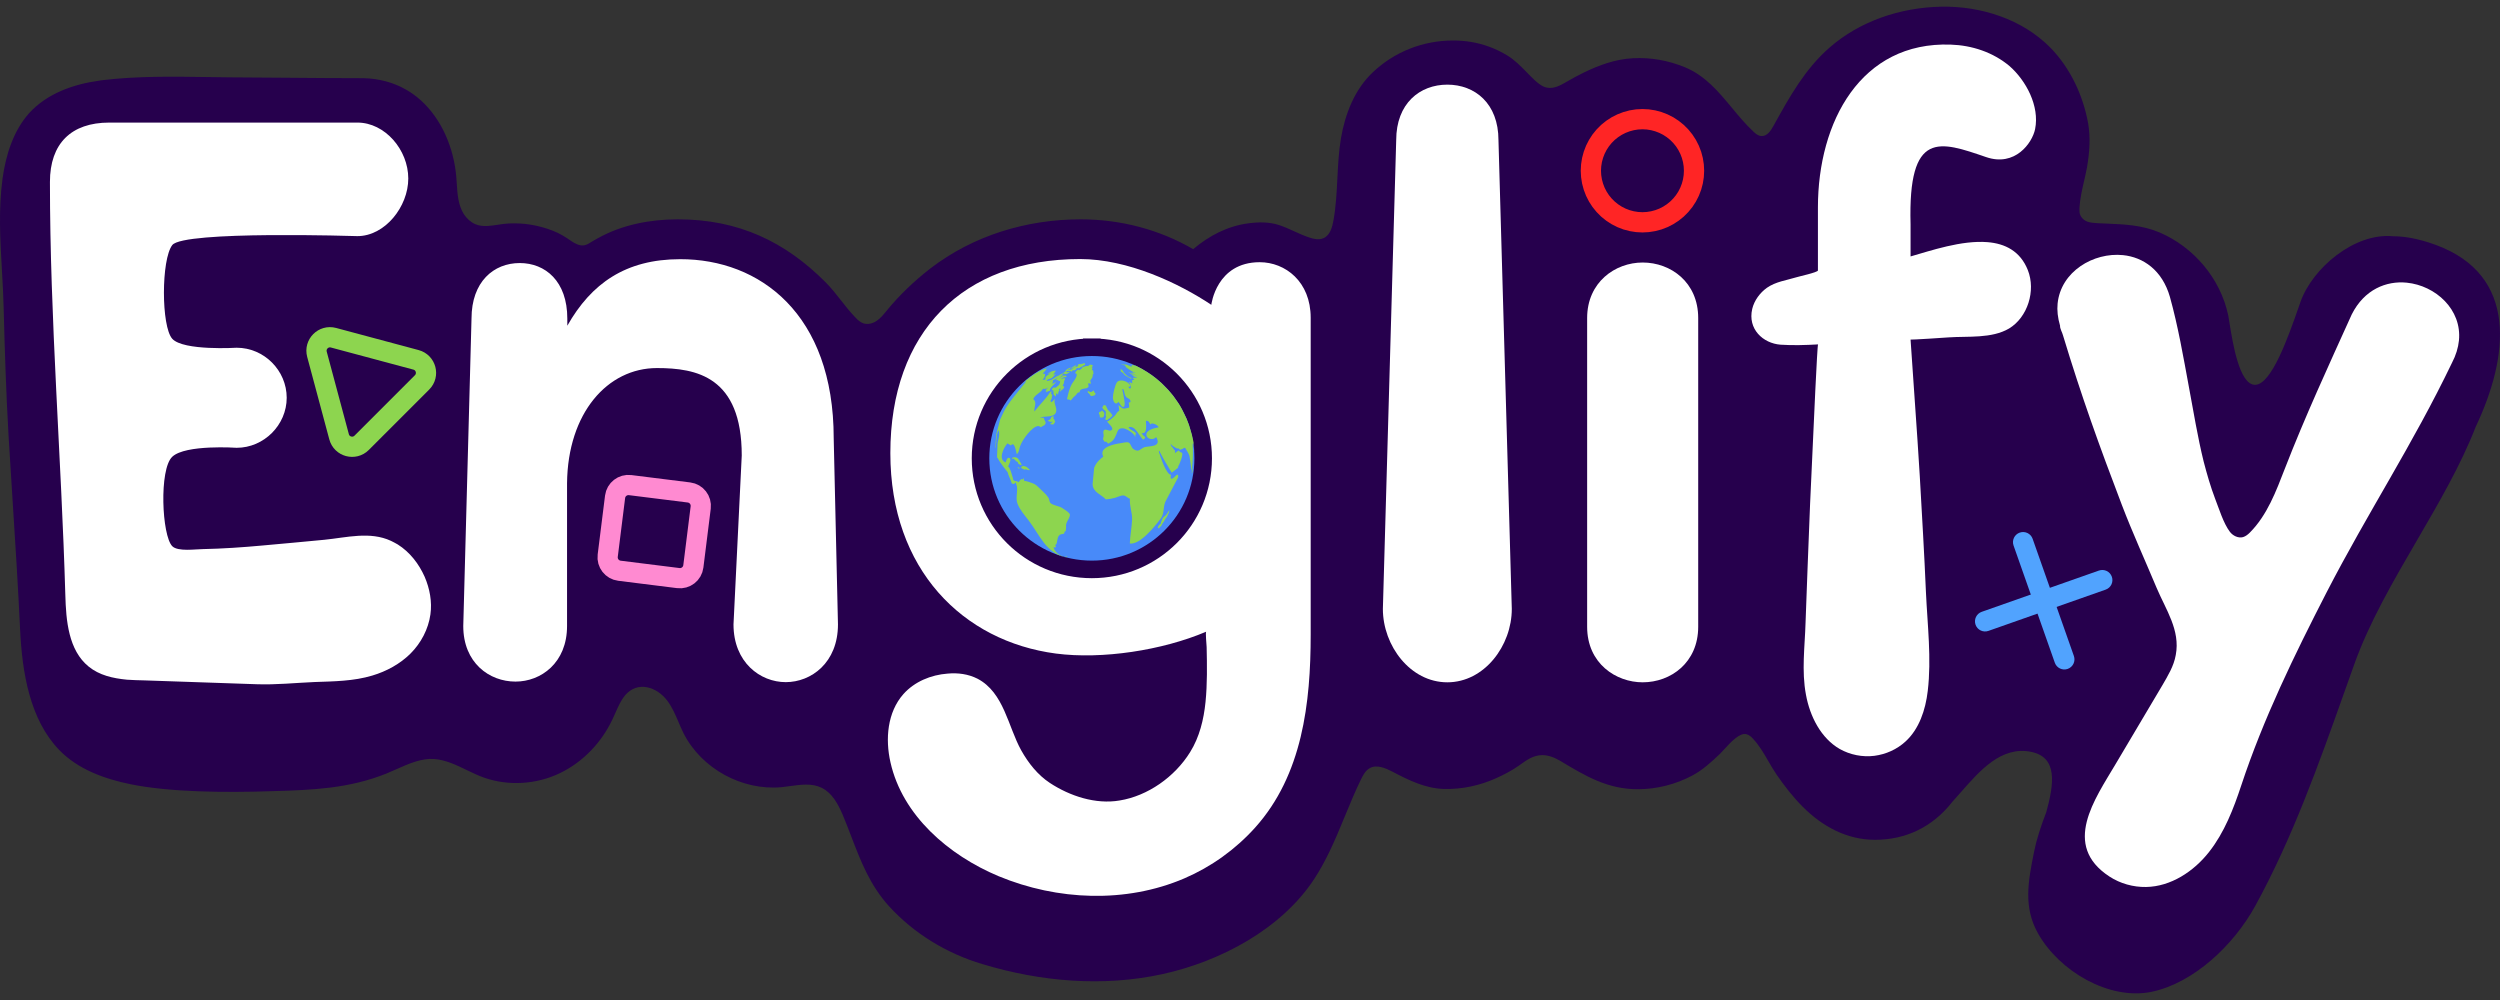 <?xml version="1.0" encoding="UTF-8"?> <svg xmlns="http://www.w3.org/2000/svg" width="160" height="64" viewBox="0 0 160 64" fill="none"><rect x="0" y="0" width="160" height="64" fill="#333333" stroke="none"/> <path fill-rule="evenodd" clip-rule="evenodd" d="M147.228 19.33C147.984 17.173 150.68 14.882 153.154 15.12C153.849 15.12 154.739 15.256 155.858 15.662C161.204 17.604 160.563 22.839 158.447 27.313C157.493 29.761 156.094 32.164 154.692 34.573C153.171 37.186 151.646 39.805 150.68 42.496C150.481 43.053 150.282 43.611 150.084 44.17C148.412 48.874 146.711 53.658 144.321 58.006C142.967 60.46 140.424 62.906 137.697 63.478C134.97 64.032 131.803 62.149 130.448 59.765C129.481 58.067 129.796 56.422 130.184 54.496C130.335 53.737 130.619 52.865 130.965 51.969C131.458 50.161 131.707 48.461 129.979 48.116C128.092 47.738 126.714 49.312 125.508 50.688C125.322 50.901 125.14 51.108 124.961 51.303C123.682 52.944 121.956 53.748 119.997 53.748C118.194 53.748 116.619 52.886 115.37 51.628C114.745 51.003 114.2 50.299 113.698 49.569C113.506 49.289 113.338 48.998 113.17 48.707C112.885 48.214 112.602 47.723 112.203 47.291C112.088 47.159 111.948 47.036 111.781 46.992C111.341 46.866 110.748 47.519 110.345 47.962C110.239 48.078 110.147 48.18 110.074 48.25C109.528 48.769 108.965 49.288 108.297 49.64C107.232 50.203 106.027 50.511 104.813 50.511C102.878 50.511 101.453 49.657 99.86 48.698C99.5 48.487 99.095 48.32 98.681 48.329C98.132 48.337 97.706 48.643 97.28 48.948C97.249 48.97 97.217 48.993 97.186 49.015C96.746 49.323 96.254 49.578 95.77 49.798C94.723 50.273 93.553 50.528 92.4 50.493C91.222 50.458 90.148 49.93 89.128 49.393C88.67 49.156 88.107 48.909 87.659 49.165C87.395 49.314 87.236 49.604 87.104 49.877C86.728 50.649 86.401 51.441 86.075 52.233C85.761 52.994 85.448 53.754 85.09 54.496C84.799 55.094 84.483 55.683 84.122 56.237C82.011 59.466 78.096 61.533 74.401 62.343C70.583 63.178 66.589 62.827 62.868 61.701C60.599 61.023 58.514 59.765 56.904 58.006C55.68 56.659 55.097 55.139 54.485 53.544C54.305 53.075 54.123 52.6 53.921 52.12C53.631 51.452 53.253 50.748 52.593 50.423C51.977 50.115 51.267 50.213 50.564 50.31C50.383 50.336 50.202 50.361 50.024 50.379C47.499 50.616 44.887 49.191 43.743 46.921C43.631 46.694 43.531 46.459 43.431 46.226C43.226 45.746 43.021 45.268 42.714 44.854C42.054 43.965 40.814 43.552 40.013 44.493C39.74 44.818 39.568 45.21 39.398 45.598C39.337 45.735 39.277 45.873 39.212 46.006C38.517 47.502 37.312 48.778 35.817 49.49C34.33 50.203 32.544 50.317 30.987 49.772C30.613 49.641 30.245 49.463 29.875 49.285C29.203 48.96 28.523 48.632 27.785 48.575C26.958 48.52 26.142 48.885 25.366 49.232C25.142 49.332 24.922 49.43 24.706 49.517C22.322 50.467 19.999 50.563 17.439 50.634C14.308 50.739 10.841 50.695 8.37 50.194C6.68 49.851 4.983 49.235 3.786 47.995C1.904 46.042 1.42 43.042 1.288 40.315C1.159 37.573 0.985 34.835 0.81 32.093C0.721 30.7 0.632 29.306 0.549 27.91C0.39 25.148 0.302 22.404 0.232 19.632C0.212 18.848 0.167 18.062 0.122 17.275C0.01 15.327 -0.101 13.376 0.162 11.433C0.373 9.911 0.848 8.39 1.86 7.246C3.003 5.988 4.683 5.39 6.355 5.161C6.371 5.158 6.388 5.155 6.405 5.151C6.445 5.143 6.486 5.135 6.522 5.135C8.748 4.863 11.066 4.898 13.342 4.932C13.792 4.939 14.24 4.945 14.686 4.95C15.94 4.954 17.191 4.965 18.439 4.976C19.994 4.989 21.545 5.003 23.096 5.003H23.281C24.222 5.029 25.155 5.258 25.982 5.733C26.307 5.918 26.606 6.129 26.879 6.375C26.883 6.375 26.885 6.378 26.887 6.382C26.891 6.387 26.895 6.393 26.905 6.393C28.286 7.633 29.043 9.489 29.201 11.301C29.213 11.444 29.223 11.588 29.232 11.733C29.276 12.424 29.321 13.121 29.685 13.703C29.861 13.976 30.116 14.213 30.415 14.345C30.679 14.46 30.961 14.477 31.233 14.46C31.446 14.447 31.656 14.415 31.867 14.383C32.102 14.347 32.338 14.31 32.579 14.301C33.028 14.284 33.486 14.301 33.925 14.372C34.427 14.451 34.911 14.583 35.386 14.768C35.817 14.935 36.186 15.163 36.573 15.436C36.828 15.603 37.127 15.762 37.427 15.691C37.584 15.652 37.713 15.57 37.84 15.49C37.855 15.481 37.869 15.472 37.884 15.463C37.925 15.439 37.965 15.416 38.005 15.392C38.086 15.345 38.166 15.298 38.254 15.251C39.811 14.38 41.614 14.037 43.382 14.037C47.271 14.037 50.253 15.471 52.839 18.067C53.191 18.418 53.501 18.813 53.812 19.21C54.108 19.588 54.405 19.966 54.739 20.31C54.88 20.468 55.056 20.627 55.267 20.697C55.558 20.785 55.866 20.697 56.112 20.53C56.358 20.363 56.543 20.134 56.728 19.905L56.728 19.905C57.555 18.893 58.496 17.996 59.525 17.195C62.288 15.067 65.701 14.037 69.167 14.037C71.753 14.037 74.225 14.706 76.363 15.946C77.383 15.084 78.562 14.468 79.891 14.293C80.559 14.204 81.228 14.196 81.87 14.407C82.196 14.515 82.511 14.658 82.827 14.802C83.151 14.949 83.476 15.096 83.814 15.207C84.105 15.304 84.421 15.366 84.703 15.243C85.125 15.058 85.266 14.539 85.345 14.09C85.502 13.206 85.547 12.311 85.592 11.417C85.635 10.558 85.678 9.701 85.82 8.856C86.084 7.299 86.691 5.724 87.87 4.616C89.26 3.305 91.081 2.592 92.999 2.592C93.377 2.592 93.755 2.619 94.125 2.68C94.951 2.812 95.77 3.12 96.482 3.56C96.947 3.844 97.329 4.236 97.711 4.627C97.885 4.805 98.06 4.984 98.242 5.152C98.47 5.355 98.717 5.557 99.016 5.61C99.456 5.698 99.895 5.451 100.283 5.223C100.634 5.02 100.986 4.827 101.347 4.651C102.332 4.167 103.406 3.78 104.514 3.727C105.64 3.665 106.775 3.868 107.822 4.299C109.131 4.836 109.985 5.867 110.845 6.903C111.279 7.427 111.715 7.952 112.212 8.416C112.352 8.557 112.52 8.689 112.722 8.706C113.074 8.733 113.32 8.39 113.487 8.082L113.554 7.962C114.55 6.166 115.51 4.435 117.076 3.058C119.029 1.343 121.633 0.481 124.22 0.428C126.78 0.375 129.437 1.229 131.231 3.058C132.498 4.352 133.316 6.102 133.642 7.897C133.8 8.821 133.73 9.771 133.571 10.694C133.517 10.995 133.448 11.292 133.38 11.588C133.251 12.149 133.122 12.708 133.087 13.29C133.087 13.319 133.087 13.347 133.086 13.376C133.084 13.505 133.081 13.632 133.131 13.747C133.211 13.958 133.395 14.117 133.598 14.187C133.772 14.248 133.966 14.262 134.152 14.277C134.181 14.279 134.211 14.281 134.24 14.284C134.431 14.293 134.621 14.301 134.809 14.309C135.986 14.358 137.102 14.404 138.225 14.882C140.407 15.823 142.104 17.82 142.606 20.178C142.629 20.291 142.656 20.462 142.689 20.673C142.891 21.94 143.318 24.629 144.321 24.629C145.378 24.629 146.462 21.523 147.133 19.602C147.166 19.509 147.197 19.418 147.228 19.33Z" fill="#26004D"></path> <path d="M8.122 43.5C7.225 43.412 6.354 43.219 5.668 42.656C4.384 41.609 4.225 39.726 4.181 38.072C3.926 29.275 3.196 20.443 3.196 11.646C3.196 9.191 4.551 7.845 6.996 7.845H22.875C24.635 7.845 26.13 9.587 26.13 11.426C26.13 13.229 24.635 15.112 22.875 15.112C22.875 15.112 11.738 14.751 11.026 15.684C10.313 16.607 10.313 20.892 11.026 21.683C11.738 22.466 15.147 22.255 15.147 22.255C16.906 22.255 18.349 23.715 18.349 25.457C18.349 27.199 16.889 28.659 15.147 28.659C15.147 28.659 11.879 28.431 11.026 29.231C10.172 30.032 10.357 34.281 11.026 34.958C11.386 35.319 12.539 35.143 12.979 35.143C14.245 35.117 15.521 35.029 16.779 34.914C18.107 34.8 19.436 34.668 20.764 34.545C22.18 34.404 23.676 33.99 25.022 34.615C25.163 34.685 25.303 34.756 25.453 34.844C26.227 35.328 26.808 36.084 27.177 36.911C27.503 37.668 27.661 38.512 27.547 39.322C27.415 40.263 26.948 41.151 26.28 41.82C25.611 42.489 24.74 42.964 23.826 43.236C22.629 43.597 21.371 43.606 20.131 43.65C18.89 43.703 17.676 43.834 16.436 43.791C14.122 43.703 11.536 43.632 9.222 43.544C8.853 43.535 8.483 43.527 8.122 43.5Z" fill="white"></path> <path d="M53.357 28.051L53.63 39.962C53.63 42.417 51.915 43.657 50.287 43.657C48.66 43.657 46.944 42.399 46.944 39.962L47.472 29.151C47.472 24.092 44.56 23.556 42.044 23.556C38.886 23.556 36.335 26.424 36.291 30.928V40.068C36.291 42.426 34.619 43.622 32.992 43.622C31.32 43.622 29.649 42.426 29.649 40.068L30.177 20.389C30.177 18.031 31.593 16.835 33.265 16.835C34.892 16.835 36.308 17.987 36.308 20.389V20.846C37.839 18.145 40.038 16.588 43.531 16.588C48.616 16.58 53.357 20.081 53.357 28.051Z" fill="white"></path> <path d="M83.884 20.335V40.613C83.884 44.985 83.356 49.594 80.33 52.964C79.072 54.363 77.515 55.48 75.791 56.219C72.052 57.82 67.671 57.635 63.914 56.078C60.703 54.732 57.756 52.19 56.991 48.794C56.648 47.298 56.789 45.583 57.818 44.422C58.531 43.621 59.586 43.19 60.642 43.111C61.302 43.049 61.97 43.137 62.56 43.437C64.257 44.325 64.513 46.507 65.357 48.02C65.815 48.838 66.413 49.594 67.187 50.105C68.471 50.949 70.125 51.495 71.656 51.231C73.451 50.941 75.184 49.726 76.169 48.134C76.767 47.175 77.04 46.049 77.154 44.923C77.269 43.771 77.251 42.583 77.225 41.413C77.225 41.325 77.137 40.445 77.198 40.428C74.383 41.624 70.53 42.214 67.574 41.827C61.645 41.044 56.982 36.469 56.982 29C56.982 21.25 61.61 16.579 69.131 16.579C72.175 16.579 75.439 18.118 77.524 19.508C77.524 19.508 77.84 16.781 80.62 16.781C82.257 16.781 83.884 18.021 83.884 20.335ZM76.662 29.334C76.662 25.235 73.864 22.182 69.941 22.182C65.973 22.182 63.114 25.182 63.114 29.334C63.114 33.592 65.973 36.592 69.941 36.592C73.864 36.601 76.662 33.487 76.662 29.334Z" fill="white"></path> <path d="M89.357 8.972C89.357 6.614 90.87 5.417 92.629 5.417C94.389 5.417 95.902 6.614 95.902 8.972L96.755 38.97C96.755 41.328 94.996 43.668 92.629 43.668C90.263 43.668 88.504 41.328 88.504 38.97L89.357 8.972Z" fill="white"></path> <path d="M127.194 15.497C128.32 15.585 129.296 16.069 129.78 17.283C130.308 18.611 129.763 20.309 128.584 21.022C127.467 21.681 125.945 21.506 124.704 21.593C124.546 21.611 122.276 21.752 122.276 21.734C122.487 24.936 122.672 27.276 122.866 30.47C123.006 32.951 123.156 35.449 123.262 37.939C123.358 40.006 123.622 42.153 123.376 44.22C123.235 45.434 122.822 46.665 121.951 47.457C121.397 47.967 120.693 48.275 119.963 48.372C119.206 48.469 118.405 48.31 117.737 47.932C116.549 47.246 115.837 45.865 115.582 44.466C115.291 42.935 115.511 41.378 115.555 39.856C115.599 38.669 115.643 37.49 115.687 36.285C115.784 33.602 115.898 30.919 116.03 28.235C116.048 27.822 116.303 22.042 116.356 22.042C115.573 22.086 114.728 22.113 113.954 22.06C112.828 21.972 111.843 21.057 112.142 19.772C112.274 19.218 112.643 18.734 113.083 18.418C113.655 18.022 114.324 17.943 114.957 17.749C115.071 17.705 116.347 17.432 116.347 17.309V13.28C116.347 7.782 119.1 2.653 124.845 2.855C126.2 2.899 127.555 3.339 128.619 4.237C129.657 5.151 130.546 6.779 130.246 8.266C130.062 9.154 128.962 10.694 127.106 10.052C124.15 9.04 122.109 8.283 122.276 14.353V16.412C123.569 16.042 125.54 15.365 127.194 15.497Z" fill="white"></path> <path d="M154.031 18.091C155.878 18.276 157.572 19.808 157.372 21.795C157.326 22.25 157.18 22.74 156.928 23.218C154.391 28.498 151.568 32.741 148.889 37.936C146.834 41.938 144.852 46.001 143.442 50.262C142.947 51.76 142.36 53.283 141.378 54.528C140.394 55.782 138.927 56.74 137.351 56.767C136.527 56.782 135.693 56.548 135.004 56.098C131.934 54.092 134.069 51.15 135.411 48.88C136.401 47.212 137.401 45.535 138.381 43.874C138.745 43.247 139.125 42.631 139.249 41.919C139.55 40.34 138.613 39.017 138.027 37.632C137.285 35.859 136.488 34.117 135.802 32.324C134.346 28.509 133.212 25.362 132.031 21.459C131.994 21.296 131.827 21.023 131.844 20.848C131.693 20.329 131.643 19.864 131.687 19.426C131.893 17.378 133.98 16.138 135.871 16.328C137.166 16.458 138.382 17.288 138.874 18.999C139.4 20.891 139.734 22.843 140.089 24.762C140.389 26.357 140.644 27.957 141.033 29.534C141.244 30.342 141.473 31.143 141.767 31.916C142.02 32.56 142.298 33.49 142.712 34.035C142.899 34.284 143.244 34.46 143.553 34.376C143.726 34.323 143.871 34.205 143.999 34.076C145.1 32.967 145.669 31.441 146.23 29.994C147.531 26.642 149.033 23.389 150.511 20.124C151.318 18.517 152.735 17.961 154.031 18.091Z" fill="white"></path> <path d="M69.879 22.223C65.951 22.224 62.754 25.401 62.754 29.333C62.754 33.264 65.943 36.442 69.879 36.442C73.807 36.442 77.004 33.264 77.004 29.333C77.004 25.402 73.808 22.215 69.879 22.223ZM69.879 22.223C69.878 22.223 69.878 22.223 69.878 22.223L69.879 22.785V22.223C69.879 22.223 69.879 22.223 69.879 22.223Z" fill="#26004D" stroke="#26004D" stroke-width="1.123"></path> <path d="M76.442 29.333C76.442 32.953 73.499 35.88 69.879 35.88C66.252 35.88 63.316 32.953 63.316 29.333C63.316 25.713 66.26 22.785 69.879 22.785C73.499 22.777 76.442 25.713 76.442 29.333Z" fill="#488AF9"></path> <path d="M68.472 32.984C68.434 33.237 68.196 33.422 68.227 33.698C68.227 33.698 68.227 33.698 68.227 33.714V33.729V33.744V33.76V33.775V33.791L68.204 33.99C68.188 34.006 68.165 34.006 68.142 34.013C68.127 34.052 68.119 34.113 68.104 34.152C67.842 34.206 67.842 34.206 67.765 34.29C67.642 34.467 67.689 34.69 67.581 34.867C67.558 34.867 67.535 34.867 67.519 34.851C67.543 34.89 67.573 34.967 67.581 35.013C67.543 35.036 67.466 35.036 67.419 35.036C67.535 35.282 67.619 35.458 68.065 35.635C68.204 35.673 68.204 35.673 68.25 35.697L68.211 35.681L68.296 35.704L68.234 35.689C66.889 35.351 66.574 34.267 65.813 33.283C65.552 32.945 65.268 32.622 65.114 32.223C64.968 31.808 65.198 31.339 65.037 30.978L65.022 30.916L64.983 30.878L64.96 30.901C64.945 30.916 64.937 30.939 64.937 30.962C64.899 30.962 64.853 30.962 64.814 30.962C64.799 30.962 64.776 30.947 64.753 30.939C64.737 30.901 64.73 30.862 64.714 30.824C64.653 30.624 64.537 30.44 64.491 30.224C64.491 30.224 63.992 29.625 63.846 29.302H63.823C63.807 29.264 63.807 29.264 63.838 28.587C63.815 28.226 64.038 27.888 63.915 27.527L63.838 27.688L63.8 27.849V27.949L63.776 28.088L63.761 28.226V28.326L63.738 28.426V28.672L63.715 28.634C63.7 28.457 63.738 28.28 63.738 28.111L63.754 28.011L63.769 27.773C63.853 27.45 63.853 27.45 64.007 26.85C64.407 25.974 64.43 25.951 65.683 24.406C65.659 24.422 65.629 24.429 65.606 24.445C65.621 24.429 65.644 24.406 65.667 24.383C65.606 24.422 65.567 24.445 65.444 24.545L65.46 24.529C65.583 24.414 65.759 24.268 65.898 24.168C66.536 23.684 66.897 23.592 66.997 23.584C66.92 23.722 66.736 23.899 66.736 23.899C66.72 23.899 66.874 23.938 66.882 23.938C66.897 24.076 66.835 24.214 66.72 24.283C66.82 24.322 66.835 24.306 66.92 24.268C66.82 24.091 67.135 23.968 67.273 23.868C67.189 23.907 67.112 23.915 67.02 23.953C67.166 23.83 67.381 23.692 67.581 23.73C67.504 23.807 67.458 23.915 67.397 23.991C67.458 23.968 67.519 23.953 67.581 23.915C67.519 23.976 67.358 24.176 67.327 24.191C67.189 24.276 67.051 24.23 66.981 24.368C67.22 24.414 67.558 24.145 67.727 24.007C67.689 24.061 67.642 24.107 67.589 24.145C67.75 24.03 67.927 23.93 68.088 23.845C67.873 24.16 67.489 24.268 67.181 24.445C67.258 24.422 67.32 24.383 67.397 24.345C67.373 24.422 67.381 24.499 67.335 24.568C67.435 24.522 67.535 24.483 67.612 24.406C67.512 24.606 67.15 24.806 67.197 25.006C67.135 25.029 67.12 25.044 67.035 25.044C67.035 25.06 67.035 25.067 67.035 25.09C66.997 25.075 66.958 25.106 66.92 25.106C66.943 25.067 66.974 25.021 67.004 24.983C66.981 24.998 66.943 25.029 66.92 25.029C66.958 24.867 67.104 24.806 67.235 24.691C67.097 24.814 66.92 24.929 66.751 24.875C66.628 25.137 66.251 25.236 66.128 25.536C66.405 25.774 66.151 26.051 66.205 26.335C66.528 25.897 66.928 25.552 67.212 25.09L67.266 25.052L67.312 25.067C67.289 25.106 67.266 25.152 67.266 25.206C67.366 25.267 67.35 25.306 67.327 25.367C67.312 25.382 67.312 25.382 67.312 25.382C67.327 25.482 67.327 25.482 67.227 25.667C67.243 25.682 67.251 25.705 67.266 25.721C67.304 25.782 67.504 25.544 67.527 25.498C67.404 25.782 67.612 25.997 67.604 26.274C67.566 26.773 66.905 26.597 66.559 26.72C66.643 26.72 66.736 26.743 66.82 26.743C66.797 26.858 66.935 26.981 66.92 27.066C66.882 27.25 66.782 27.212 66.605 27.35C66.628 27.327 66.482 27.265 66.459 27.265C66.036 27.281 65.421 28.172 65.298 28.526C65.221 28.71 65.237 28.933 65.075 29.072C65.029 28.925 64.929 28.195 64.699 28.511C64.637 28.457 64.537 28.434 64.484 28.372C64.245 28.618 63.846 29.417 64.368 29.594C64.384 29.494 64.491 29.172 64.645 29.348C64.73 29.448 64.545 29.794 64.499 29.894C64.599 29.694 64.86 30.732 64.86 30.732L64.975 30.793H65.091L65.145 30.839L65.191 30.862L65.275 30.747L65.36 30.663L65.46 30.686L65.483 30.601L65.506 30.616L65.56 30.793C65.583 30.732 66.105 30.931 66.205 30.978C66.351 31.055 66.551 31.277 66.689 31.4C66.851 31.546 66.989 31.685 67.112 31.877C67.158 31.961 67.158 32.123 67.227 32.192C67.404 32.353 67.765 32.376 67.973 32.507C68.496 32.837 68.48 32.907 68.472 32.984Z" fill="#8DD54F"></path> <path d="M68.019 24.912L67.934 24.974C67.919 24.997 67.896 25.035 67.888 25.058L67.85 25.035L67.865 24.951V24.889L67.85 24.851L67.773 24.912V24.958L67.811 24.997C67.75 25.058 67.75 25.058 67.727 25.112C67.727 25.127 67.727 25.127 67.742 25.135V25.174L67.704 25.197L67.665 25.281L67.65 25.266L67.665 25.181C67.604 25.181 67.581 25.166 67.581 25.366C67.566 25.366 67.566 25.366 67.558 25.366L67.504 25.312C67.442 25.273 67.427 25.258 67.427 25.258C67.427 25.243 67.427 25.243 67.427 25.143C67.427 25.089 67.412 25.027 67.404 24.981H67.32C67.32 24.881 67.381 24.835 67.396 24.82C67.458 24.782 67.519 24.82 67.581 24.805C67.642 24.728 67.742 24.689 67.796 24.605C67.835 24.543 67.858 24.366 67.858 24.366L67.742 24.405V24.32L67.619 24.336L67.596 24.32C67.612 24.174 67.981 23.959 68.081 23.982C68.081 23.982 68.081 23.982 68.096 23.982C68.073 23.998 68.042 24.021 68.019 24.036L67.981 24.051L67.919 24.09C67.858 24.167 67.735 24.251 67.735 24.251C67.758 24.251 67.796 24.213 67.858 24.174C67.919 24.128 68.157 23.951 68.273 24.09C68.249 24.105 68.227 24.113 68.211 24.144H68.173L68.119 24.128L67.919 24.244V24.267C68.096 24.205 68.096 24.205 68.134 24.19C68.15 24.213 68.157 24.251 68.157 24.267C68.111 24.366 68.081 24.443 68.096 24.482C68.096 24.497 68.096 24.535 68.011 24.682C68.05 24.72 68.096 24.72 68.111 24.766C68.081 24.797 68.096 24.851 68.019 24.912Z" fill="#8DD54F"></path> <path d="M67.534 26.974C67.511 27.036 67.449 27.136 67.419 27.159C67.38 27.182 67.334 27.159 67.319 27.159C67.296 27.143 67.257 27.159 67.234 27.159C67.219 27.097 67.219 27.097 67.38 26.997H67.234L67.05 26.936L67.234 26.821C67.25 26.782 67.257 26.744 67.273 26.698L67.434 26.613L67.411 26.767L67.488 26.867L67.503 26.944L67.534 26.974C67.534 26.959 67.534 26.974 67.534 26.974Z" fill="#8DD54F"></path> <path d="M69.379 23.392L69.356 23.377L69.318 23.4H69.333C69.318 23.415 69.318 23.423 69.295 23.446C69.279 23.446 69.279 23.446 69.272 23.446L69.195 23.484C69.141 23.507 69.11 23.546 69.049 23.569C69.034 23.569 69.01 23.553 68.987 23.553C68.964 23.538 68.91 23.569 68.887 23.576V23.623L68.741 23.707C68.726 23.707 68.718 23.692 68.688 23.692L68.641 23.707L68.603 23.769L68.526 23.792L68.549 23.753L68.472 23.738C68.373 23.753 68.311 23.692 68.234 23.792C68.28 23.853 68.411 23.792 68.472 23.776C68.472 23.838 68.311 23.915 68.257 23.938C68.173 23.976 68.134 23.922 68.042 23.884C68.08 23.807 68.203 23.799 68.227 23.723C68.211 23.723 68.188 23.723 68.173 23.738C68.249 23.638 68.434 23.538 68.549 23.523C68.511 23.561 68.472 23.599 68.434 23.623C68.411 23.599 68.357 23.646 68.334 23.669C68.349 23.646 68.534 23.669 68.588 23.646C68.626 23.623 68.649 23.592 68.688 23.569C68.734 23.546 68.772 23.53 68.811 23.492C68.734 23.492 68.611 23.607 68.549 23.592C68.549 23.576 68.549 23.569 68.572 23.546C68.595 23.523 68.649 23.507 68.672 23.484L68.695 23.461L68.757 23.423L68.841 23.384H68.864L68.91 23.361H68.926L68.872 23.4L68.787 23.484L68.849 23.469H68.91L68.887 23.492C68.91 23.469 68.964 23.446 68.987 23.415C68.972 23.392 68.987 23.392 69.01 23.369C69.01 23.369 68.972 23.354 68.964 23.354C69.003 23.331 69.041 23.308 69.087 23.292H69.11L69.087 23.315H69.103L69.141 23.3H69.18L69.256 23.277H69.272L69.249 23.292L69.349 23.254L69.425 23.238L69.402 23.261C69.418 23.261 69.441 23.261 69.448 23.277V23.292L69.433 23.346L69.379 23.392Z" fill="#8DD54F"></path> <path d="M65.352 29.778C65.229 29.716 65.191 29.693 65.152 29.655C65.152 29.64 65.152 29.609 65.152 29.593L65.029 29.509L64.914 29.394L64.853 29.34C64.814 29.394 64.791 29.394 64.776 29.34C64.776 29.34 64.776 29.286 64.853 29.263C64.868 29.263 64.868 29.263 65.014 29.263L65.129 29.325L65.244 29.471C65.244 29.486 65.244 29.486 65.383 29.724C65.367 29.762 65.367 29.778 65.352 29.778Z" fill="#8DD54F"></path> <path d="M65.89 30.079C65.875 30.102 65.852 30.094 65.79 30.079C65.744 30.064 65.69 30.041 65.644 30.033C65.606 30.033 65.591 30.071 65.56 30.056C65.56 30.056 65.36 29.979 65.337 29.918C65.36 29.895 65.452 29.818 65.452 29.818C65.468 29.818 65.552 29.833 65.552 29.833C65.591 29.849 65.667 29.856 65.713 29.895C65.729 29.895 65.729 29.91 65.737 29.91C65.752 29.925 65.775 29.948 65.79 29.964C65.813 29.987 65.852 30.018 65.867 30.018C65.875 30.041 65.898 30.056 65.89 30.079Z" fill="#8DD54F"></path> <path d="M65.23 30.005L65.152 29.95L65.129 29.888L65.253 29.95L65.23 30.005Z" fill="#8DD54F"></path> <path d="M69.979 23.931C69.979 23.947 69.979 23.947 69.963 23.954H69.948C69.902 23.993 69.925 24.016 69.963 24.054C69.941 24.054 69.91 24.054 69.879 24.054C70.025 24.054 69.802 24.308 69.794 24.331C69.756 24.392 69.794 24.416 69.81 24.477C69.833 24.654 69.71 24.492 69.664 24.531C69.61 24.585 69.71 24.708 69.641 24.785C69.564 24.861 69.418 24.861 69.318 24.884C69.272 24.9 69.18 24.923 69.141 24.969C69.103 25.023 69.103 25.084 69.064 25.13C68.987 25.069 68.903 25.23 68.865 25.276C68.818 25.338 68.742 25.376 68.688 25.438C68.626 25.515 68.588 25.576 68.511 25.638C68.472 25.553 68.357 25.576 68.288 25.553C68.365 25.192 68.434 24.854 68.626 24.531C68.703 24.408 69.103 23.931 68.803 23.885C68.818 23.87 68.826 23.847 68.841 23.847C68.826 23.847 68.818 23.831 68.818 23.831C68.865 23.755 68.941 23.678 69.018 23.647C69.018 23.662 69.034 23.686 69.034 23.701C69.118 23.678 69.195 23.616 69.257 23.562C69.241 23.562 69.218 23.562 69.21 23.578C69.287 23.463 69.495 23.424 69.633 23.424V23.439C69.679 23.401 69.71 23.355 69.771 23.34C69.817 23.324 69.856 23.363 69.91 23.355C69.987 23.47 69.864 23.439 69.871 23.532C69.887 23.516 69.91 23.532 69.925 23.532C69.925 23.57 69.887 23.609 69.887 23.647C69.887 23.701 69.91 23.709 69.948 23.709C69.963 23.724 69.964 23.732 69.971 23.732C69.956 23.847 69.956 23.847 69.994 23.87C69.979 23.87 69.979 23.931 69.979 23.931Z" fill="#8DD54F"></path> <path d="M73.123 23.63C73.561 23.892 73.846 24.069 74.337 24.514C74.775 24.952 74.814 24.991 75.075 25.314C75.452 25.836 75.475 25.867 75.659 26.213C75.959 26.812 75.959 26.82 76.097 27.197C76.297 27.842 76.297 27.873 76.374 28.242C76.397 28.426 76.436 28.665 76.451 28.841V28.88V28.903C76.428 28.603 76.428 28.603 76.351 28.319V28.38L76.328 28.442C76.389 29.425 76.266 30.117 76.266 30.125C76.205 29.879 76.205 29.61 76.151 29.349C76.128 29.126 76.128 29.126 75.851 28.665C75.828 28.665 75.79 28.665 75.767 28.665C75.721 28.718 75.721 28.718 75.529 28.788C75.49 28.764 75.444 28.726 75.413 28.688C75.398 28.703 75.375 28.703 75.352 28.711C75.175 28.626 75.014 28.534 74.906 28.388L74.96 28.549L75.037 28.634L75.198 28.849V29.003C75.198 28.987 75.413 28.841 75.436 28.826C75.475 28.88 75.536 28.949 75.613 28.964C75.798 28.964 75.475 29.764 75.413 29.825L75.39 29.94L74.991 30.255C74.975 30.24 74.214 28.972 74.207 28.849C74.191 28.864 74.168 28.887 74.161 28.903C74.26 29.203 74.637 30.386 74.945 30.386C74.906 30.563 74.906 30.563 74.96 30.647C75.137 30.624 75.206 30.432 75.36 30.371C75.398 30.409 75.436 30.455 75.383 30.586L74.637 32.008C74.422 32.354 74.537 32.807 74.314 33.145C74.299 33.161 73.169 34.782 72.393 34.79C72.37 34.79 72.331 34.79 72.308 34.775C72.331 34.26 72.431 33.76 72.454 33.268C72.477 32.822 72.27 32.346 72.316 31.923C72.17 31.877 72.062 31.723 71.901 31.708C71.755 31.693 71.501 31.823 71.355 31.862C71.156 31.916 70.971 31.946 70.771 31.962C70.487 31.639 69.949 31.524 69.926 30.986L70.026 29.94C70.179 29.541 70.464 29.341 70.61 29.226C70.287 28.603 71.371 28.411 71.716 28.365C71.832 28.349 72.132 28.265 72.239 28.326C72.377 28.403 72.385 28.626 72.539 28.741C72.9 28.987 72.962 28.718 73.254 28.618C73.53 28.534 74.391 28.634 73.992 27.973C73.83 28.188 73.392 28.119 73.369 27.834C73.346 27.512 73.907 27.389 74.153 27.35C74.115 27.189 73.676 26.997 73.615 27.174C73.576 27.027 73.492 26.912 73.338 26.935C73.338 27.174 73.454 27.796 73.061 27.719C73.108 27.819 73.2 27.904 73.3 27.98C73.277 28.057 73.223 28.103 73.162 28.142C72.9 27.919 72.677 27.204 72.224 27.343C72.339 27.558 72.639 27.565 72.723 27.788C72.7 27.788 72.685 27.788 72.662 27.788C72.677 27.873 72.647 27.965 72.639 28.011C72.7 27.773 72.055 27.412 71.878 27.412C71.563 27.389 71.54 27.573 71.44 27.811C71.317 28.111 71.225 28.234 70.925 28.395L70.81 28.273H70.694L70.641 28.196L70.594 28.111C70.594 28.111 70.618 27.934 70.633 27.934C70.656 27.796 70.548 27.619 70.671 27.519C70.794 27.419 71.048 27.673 71.171 27.496C71.271 27.358 70.909 27.097 70.848 26.958C70.886 27.035 71.309 26.659 71.348 26.605C71.463 26.489 71.471 26.359 71.632 26.297C71.617 26.174 71.609 26.044 71.586 25.921C71.87 26.167 71.847 26.205 72.27 26.082C72.254 25.998 72.27 25.859 72.231 25.767C72.27 25.752 72.308 25.744 72.355 25.729C72.355 25.483 72.17 25.529 72.055 25.383C71.955 25.244 71.97 25.06 71.893 24.906C71.916 24.891 71.793 24.922 71.817 24.922C71.832 24.922 71.932 25.436 71.939 25.498C71.955 25.582 72.039 26.013 71.901 26.044C71.778 26.082 71.663 25.805 71.586 25.721C71.363 25.998 71.225 25.644 71.225 25.436C71.225 25.229 71.363 24.637 71.478 24.476C71.663 24.215 72.216 24.399 72.362 24.691C72.278 24.729 72.339 24.768 72.208 24.745C72.362 25.068 72.485 24.691 72.231 24.445C72.293 24.468 72.377 24.483 72.47 24.545C72.447 24.483 72.47 24.391 72.454 24.33C72.508 24.33 72.57 24.307 72.616 24.307C72.57 24.307 72.516 24.222 72.501 24.184C72.585 24.161 72.647 24.199 72.746 24.199C72.746 24.184 72.762 24.176 72.762 24.176C72.616 24.153 72.501 24.038 72.477 23.999L72.431 23.961L72.316 23.876L72.216 23.799H72.239L72.324 23.853C72.347 23.853 72.347 23.853 72.885 24.153C72.969 24.215 72.969 24.215 73.123 24.33C73.123 24.314 73.123 24.314 72.377 23.823L72.501 23.869L72.477 23.846L72.516 23.83L72.6 23.846L72.677 23.861L72.577 23.807H72.531C72.416 23.761 72.032 23.484 72.032 23.484C72.032 23.469 72.047 23.446 72.055 23.43C72.009 23.392 71.932 23.369 71.878 23.346L71.778 23.308L71.755 23.285L71.893 23.323L71.97 23.338L72.009 23.323C72.109 23.338 72.109 23.338 72.47 23.5C72.447 23.477 72.408 23.438 72.385 23.415C72.408 23.415 72.439 23.415 72.462 23.415C72.447 23.4 72.439 23.377 72.424 23.369C72.501 23.354 72.501 23.354 72.685 23.43C72.631 23.377 72.631 23.377 72.485 23.308L72.401 23.269L72.362 23.246C72.624 23.369 72.877 23.492 73.123 23.63Z" fill="#8DD54F"></path> <path d="M71.2 26.573C71.177 26.612 71.139 26.696 70.877 26.873C70.854 26.888 70.854 26.888 70.754 26.873C70.754 26.835 70.754 26.796 70.739 26.773L70.8 26.696L70.762 26.581C70.777 26.458 70.785 26.404 70.762 26.327C70.747 26.274 70.677 26.243 70.624 26.204L70.539 26.089L70.639 25.928L70.762 25.943L70.823 26.066L70.9 26.227C71.023 26.335 71.115 26.458 71.2 26.573Z" fill="#8DD54F"></path> <path d="M70.679 26.46C70.679 26.46 70.663 26.644 70.625 26.682C70.579 26.736 70.425 26.736 70.402 26.705L70.387 26.69C70.371 26.667 70.387 26.628 70.387 26.605C70.371 26.552 70.348 26.521 70.333 26.467C70.318 26.429 70.333 26.421 70.333 26.406C70.348 26.367 70.387 26.367 70.418 26.352C70.464 26.337 70.494 26.329 70.517 26.268L70.556 26.291C70.679 26.413 70.679 26.436 70.679 26.46Z" fill="#8DD54F"></path> <path d="M70.116 25.198C70.116 25.236 70.055 25.298 70.032 25.313H70.017C69.993 25.328 69.978 25.313 69.955 25.328C69.894 25.351 69.894 25.351 69.878 25.351C69.855 25.351 69.832 25.336 69.802 25.328C69.802 25.328 69.802 25.328 69.786 25.313C69.763 25.29 69.763 25.252 69.732 25.228C69.709 25.19 69.671 25.167 69.633 25.129C69.633 25.129 69.617 25.113 69.617 25.106C69.602 25.067 69.617 25.029 69.656 25.029C69.671 25.029 69.694 25.044 69.702 25.052C69.763 25.106 69.802 25.09 69.863 25.075C69.917 25.075 69.94 24.998 69.986 24.998C70.009 24.998 70.024 25.013 70.024 25.021V25.036C70.024 25.052 70.024 25.075 70.024 25.082C70.078 25.152 70.116 25.167 70.116 25.198Z" fill="#8DD54F"></path> <path d="M71.785 23.653C71.808 23.669 71.823 23.676 71.823 23.676C71.838 23.692 71.838 23.699 71.838 23.715C71.854 23.738 71.877 23.753 71.885 23.761C71.885 23.776 71.9 23.776 71.9 23.799C71.9 23.815 71.923 23.861 72.1 24.022C72.2 24.107 72.3 24.16 72.338 24.16C72.361 24.16 72.392 24.184 72.4 24.184C72.423 24.207 72.415 24.237 72.4 24.237C72.384 24.237 72.361 24.222 72.353 24.222C72.353 24.222 72.038 24.045 72.031 24.038C72.008 24.015 71.984 23.999 71.984 23.999C71.946 23.976 71.938 23.938 71.9 23.899C71.854 23.845 71.785 23.815 71.723 23.761C71.708 23.745 71.7 23.738 71.7 23.723C71.716 23.707 71.739 23.723 71.746 23.699C71.746 23.684 71.746 23.684 71.731 23.653C71.669 23.599 71.654 23.592 71.654 23.592C71.685 23.607 71.762 23.638 71.785 23.653Z" fill="#8DD54F"></path> <path d="M74.828 32.761C74.751 32.946 74.713 33.023 74.667 33.1C74.644 33.138 74.606 33.161 74.59 33.2C74.552 33.246 74.529 33.322 74.49 33.376C74.452 33.438 74.406 33.492 74.367 33.553C74.344 33.614 74.344 33.63 74.321 33.653C74.321 33.653 74.137 33.876 74.106 33.791C74.083 33.73 74.167 33.592 74.252 33.538C74.267 33.538 74.313 33.499 74.306 33.461C74.306 33.445 74.29 33.438 74.306 33.415C74.344 33.338 74.367 33.238 74.421 33.161C74.444 33.138 74.444 33.123 74.459 33.107C74.475 33.092 74.483 33.084 74.498 33.069C74.559 33.03 74.659 32.946 74.744 32.792C74.805 32.677 74.821 32.669 74.844 32.654L74.821 32.715C74.828 32.746 74.828 32.746 74.828 32.761Z" fill="#8DD54F"></path> <path d="M76.319 30.158C76.304 30.281 76.281 30.296 76.273 30.296C76.273 30.281 76.296 29.919 76.311 29.896V29.911C76.327 29.942 76.327 30.081 76.319 30.158Z" fill="#8DD54F"></path> <path d="M68.297 35.604C68.312 35.62 68.312 35.62 68.297 35.628H68.281C68.266 35.628 68.165 35.604 68.165 35.581C68.165 35.581 68.165 35.581 68.266 35.597C68.266 35.597 68.266 35.597 68.266 35.581C68.266 35.581 68.266 35.581 68.281 35.581C68.274 35.589 68.281 35.589 68.297 35.604C68.281 35.604 68.281 35.604 68.297 35.604Z" fill="#8DD54F"></path> <path d="M101.577 20.355C101.577 18.059 103.371 16.801 105.131 16.801C106.925 16.801 108.685 18.059 108.685 20.355V40.114C108.685 42.41 106.925 43.668 105.131 43.668C103.433 43.668 101.577 42.471 101.577 40.114V20.355Z" fill="white"></path> <path d="M26.624 23.03C27.266 23.202 27.481 24.004 27.011 24.474L23.145 28.34C22.675 28.81 21.872 28.595 21.701 27.954L20.285 22.672C20.113 22.03 20.701 21.442 21.342 21.614L26.624 23.03Z" stroke="#8DD54F" stroke-width="1.295"></path> <path d="M108.4 10.582L108.418 10.927L108.4 11.272L108.346 11.614L108.257 11.947L108.133 12.27L107.976 12.578L107.788 12.868L107.57 13.136L107.326 13.381L107.057 13.598L106.768 13.786L106.46 13.943L106.137 14.067L105.803 14.156L105.462 14.21L105.117 14.229L104.772 14.21L104.431 14.156L104.097 14.067L103.774 13.943L103.467 13.786L103.177 13.598L102.908 13.381L102.664 13.136L102.446 12.868L102.258 12.578L102.101 12.27L101.978 11.947L101.888 11.614L101.834 11.272L101.816 10.927L101.834 10.582L101.888 10.241L101.978 9.907L102.101 9.585L102.258 9.277L102.446 8.987L102.664 8.718L102.908 8.474L103.177 8.257L103.467 8.068L103.774 7.912L104.097 7.788L104.431 7.698L104.772 7.644L105.117 7.626L105.462 7.644L105.803 7.698L106.137 7.788L106.46 7.912L106.768 8.068L107.057 8.257L107.326 8.474L107.57 8.718L107.788 8.987L107.976 9.277L108.133 9.585L108.257 9.907L108.346 10.241L108.4 10.582Z" stroke="#FF2525" stroke-width="1.295"></path> <path d="M44.096 31.518C44.569 31.577 44.904 32.009 44.845 32.482L44.374 36.249C44.315 36.722 43.883 37.058 43.41 36.998L39.643 36.527C39.17 36.468 38.835 36.037 38.894 35.564L39.365 31.796C39.424 31.323 39.856 30.988 40.329 31.047L44.096 31.518Z" stroke="#FF8AD1" stroke-width="1.295"></path> <path fill-rule="evenodd" clip-rule="evenodd" d="M126.435 39.982C126.316 39.645 126.493 39.275 126.831 39.156L134.333 36.515C134.67 36.397 135.04 36.574 135.158 36.911C135.277 37.248 135.1 37.618 134.763 37.736L127.26 40.377C126.923 40.496 126.554 40.319 126.435 39.982Z" fill="#51A3FE"></path> <path fill-rule="evenodd" clip-rule="evenodd" d="M129.262 34.087C129.6 33.968 129.969 34.145 130.088 34.482L132.729 41.984C132.848 42.322 132.67 42.691 132.333 42.81C131.996 42.929 131.626 42.752 131.508 42.414L128.867 34.912C128.748 34.575 128.925 34.205 129.262 34.087Z" fill="#51A3FE"></path> </svg> 